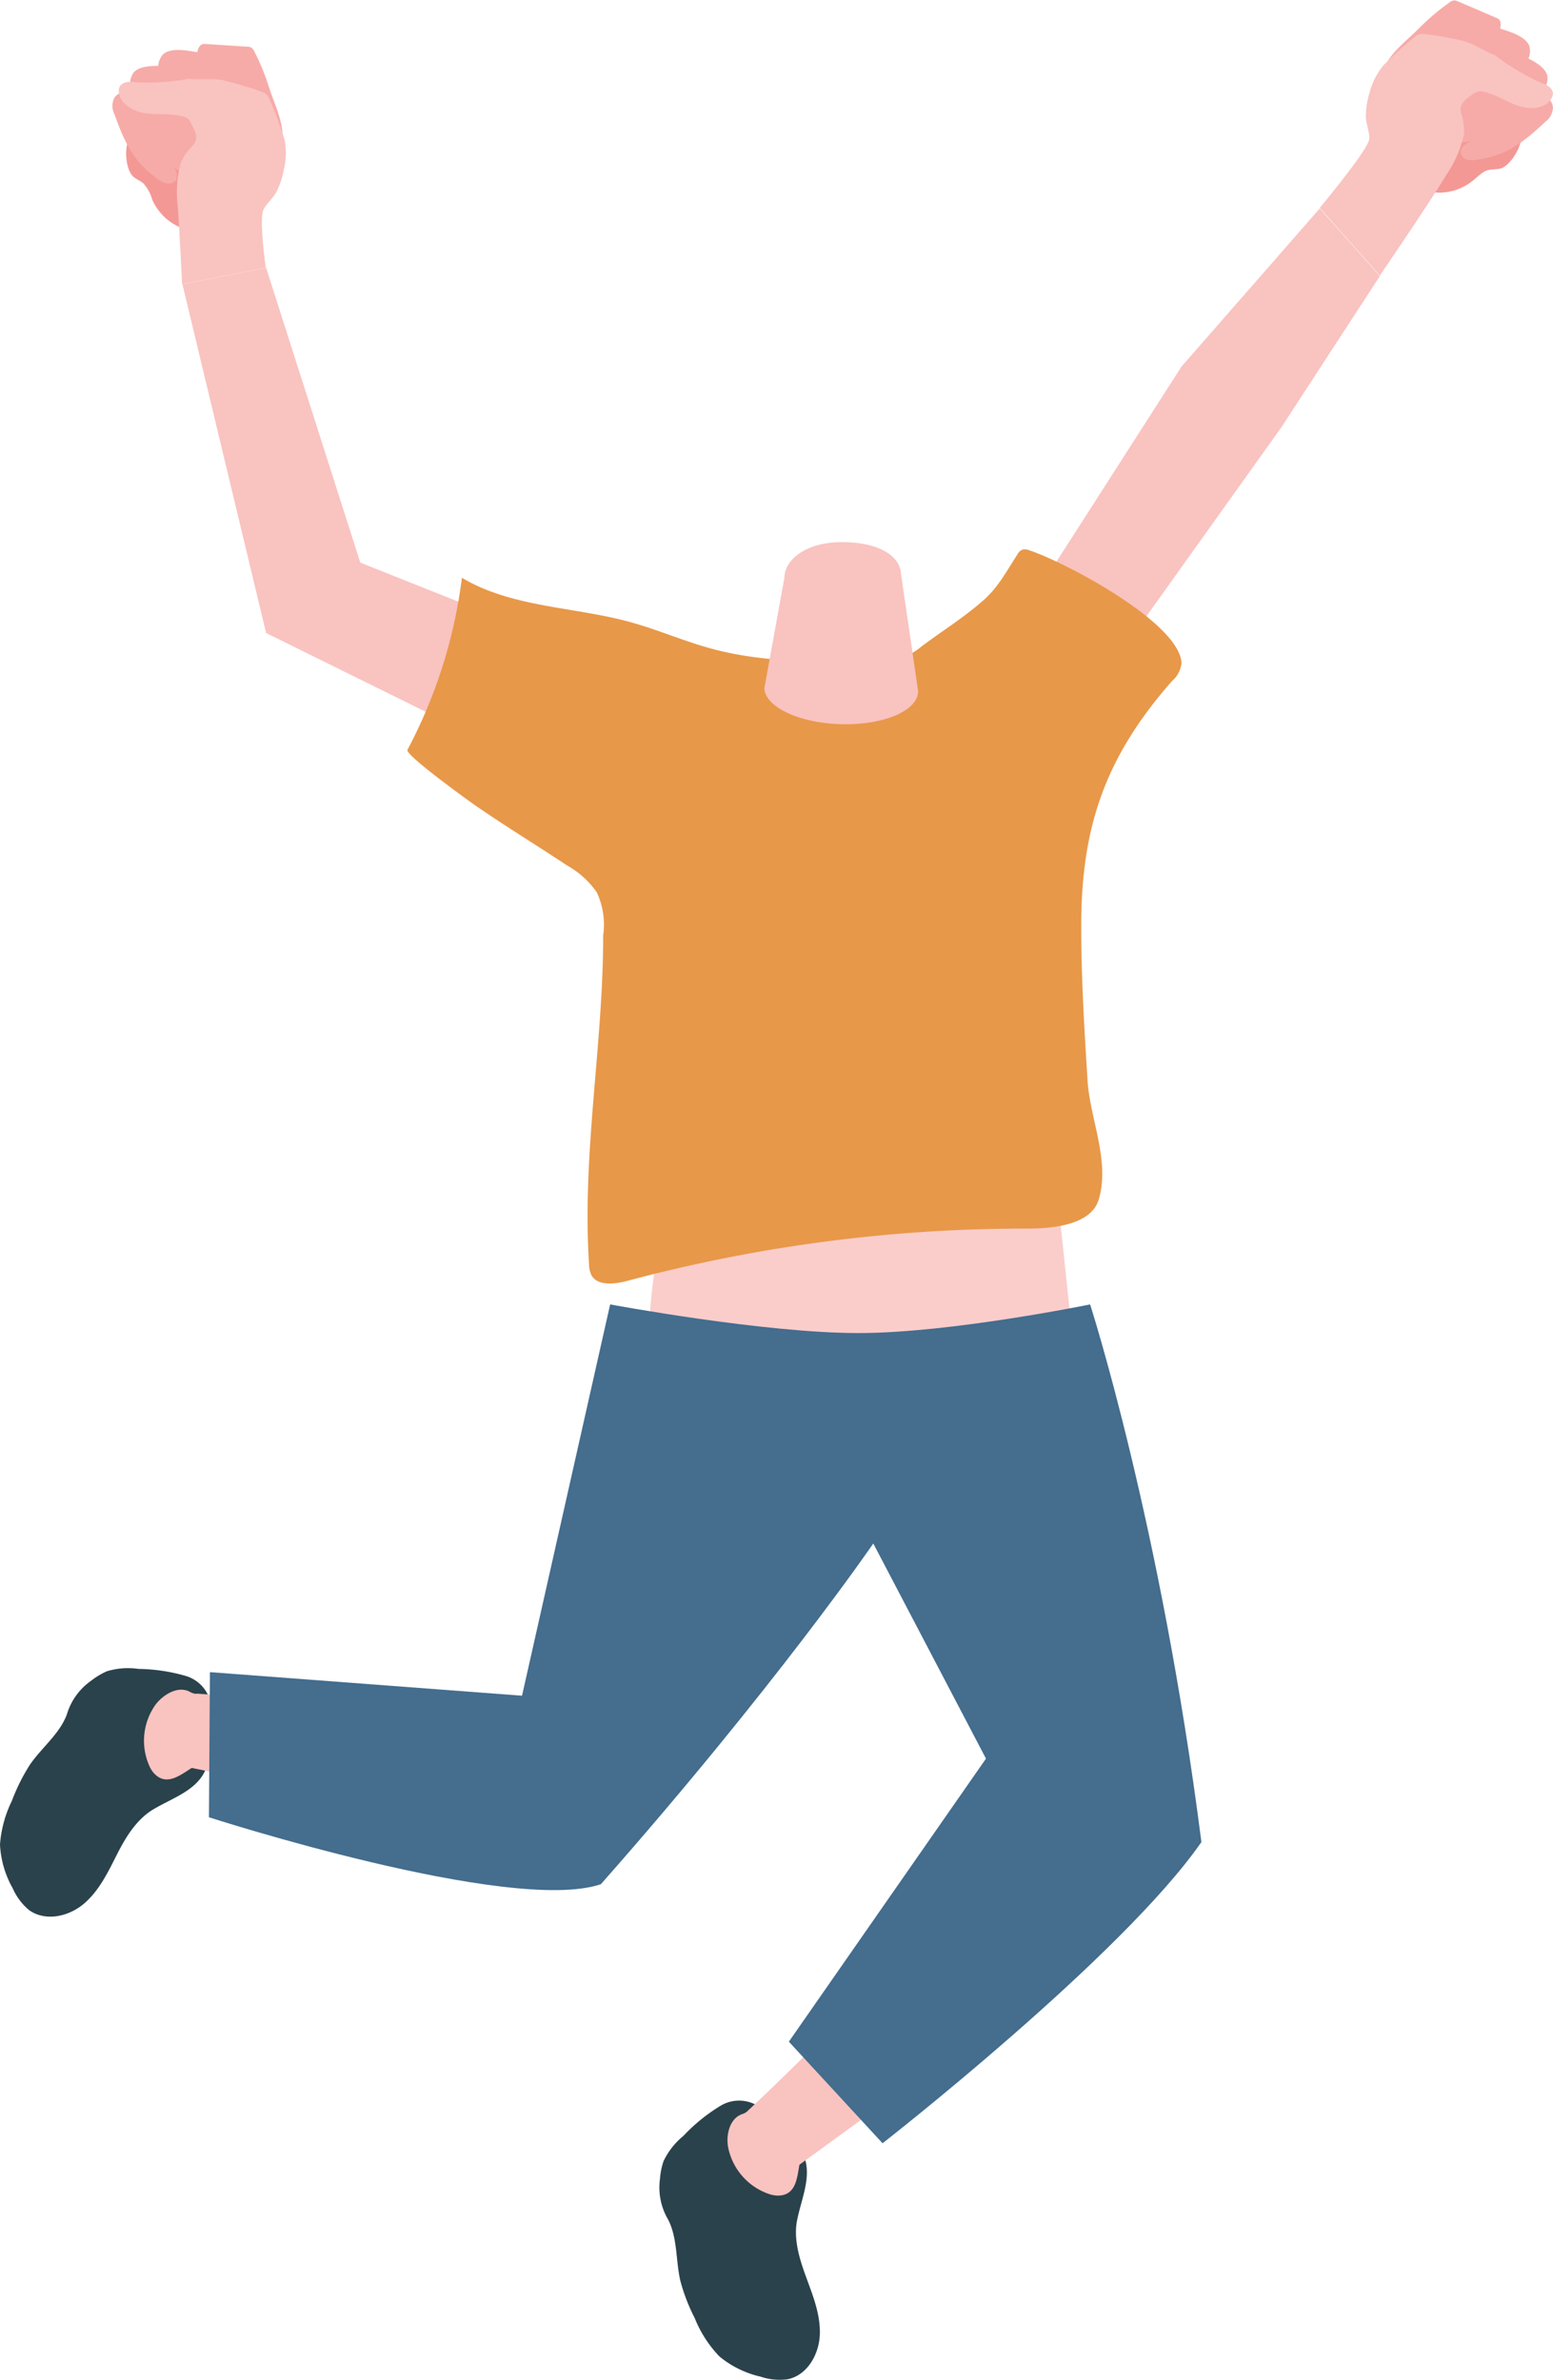 <svg xmlns="http://www.w3.org/2000/svg" viewBox="0 0 189.09 289.79">
  <defs>
    <style>
      .cls-1 {
        fill: #2a424b;
      }

      .cls-2 {
        fill: #f9c3c0;
      }

      .cls-3 {
        fill: #facdcb;
      }

      .cls-4 {
        fill: #446d8e;
      }

      .cls-5 {
        fill: #e89849;
      }

      .cls-6 {
        fill: #f49895;
      }

      .cls-7 {
        fill: #f6aba8;
      }
    </style>
  </defs>
  <g id="レイヤー_2" data-name="レイヤー 2">
    <g id="レイヤー_12" data-name="レイヤー 12">
      <g>
        <path class="cls-1" d="M87.74,256.37a21.58,21.58,0,0,0-4.55,3.69,8.87,8.87,0,0,0-2.4,3.06,8.57,8.57,0,0,0-.43,2.13,7.71,7.71,0,0,0,1,5c1.15,2.27.91,5,1.48,7.45a22.69,22.69,0,0,0,1.75,4.53,14.54,14.54,0,0,0,3,4.66,12.06,12.06,0,0,0,5,2.46,7.23,7.23,0,0,0,3.32.32c2.36-.48,3.82-3,3.91-5.44s-.84-4.73-1.67-7-1.57-4.69-1.08-7c.63-3.1,2.36-6.42-.12-9.23-1.34-1.51-2.65-2.82-3.74-3.84A4.37,4.37,0,0,0,87.74,256.37Z"/>
        <path class="cls-2" d="M103.71,244.35c-4.86,5.35-12.59,12.57-12.59,12.57s-.25,1.36,2.15,4.08,4,2.6,4,2.6l20-14.55S107.42,245.51,103.71,244.35Z"/>
        <path class="cls-2" d="M91.12,256.92a1.7,1.7,0,0,1-.75.47c-1.6.54-2,2.68-1.7,4.11a7.57,7.57,0,0,0,5,5.63,3.66,3.66,0,0,0,.92.18c2.36.08,2.45-2.17,2.76-3.82a1.46,1.46,0,0,0,0-.51,1,1,0,0,0-.32-.42q-2.45-2.24-4.85-4.53C91.56,257.45,91.34,256.72,91.12,256.92Z"/>
        <g>
          <path class="cls-1" d="M22.67,204.06a21.55,21.55,0,0,0-5.8-.87,8.89,8.89,0,0,0-3.88.29,9.29,9.29,0,0,0-1.86,1.12,7.71,7.71,0,0,0-3,4.16c-.9,2.38-3.06,4-4.5,6.11a23.24,23.24,0,0,0-2.17,4.35A14.57,14.57,0,0,0,0,224.56a12,12,0,0,0,1.55,5.34,7.25,7.25,0,0,0,2,2.66c2,1.42,4.82.78,6.66-.78s2.92-3.8,4-5.94,2.4-4.33,4.47-5.56c2.72-1.62,6.33-2.59,6.73-6.32.22-2,.3-3.86.32-5.34A4.37,4.37,0,0,0,22.67,204.06Z"/>
          <path class="cls-2" d="M41.76,207c-7.22,0-17.77-.8-17.77-.8s-1.17.73-1.56,4.34.75,4.67.75,4.67l24.23,4.95S43.41,210.56,41.76,207Z"/>
          <path class="cls-2" d="M24,206.23a1.76,1.76,0,0,1-.86-.24c-1.47-.82-3.29.36-4.18,1.52a7.56,7.56,0,0,0-.78,7.48,3.61,3.61,0,0,0,.48.8c1.54,1.8,3.26.34,4.69-.55a1.33,1.33,0,0,0,.37-.34,1,1,0,0,0,.09-.52q0-3.33.08-6.64C23.9,206.9,24.29,206.25,24,206.23Z"/>
        </g>
        <polygon class="cls-2" points="62.99 76.11 43.87 68.5 32.4 32.6 22.21 34.6 32.4 77.07 57.1 89.26 62.99 76.11"/>
        <polygon class="cls-2" points="136.91 78.78 156.02 52.02 168.01 33.61 160.69 25.38 143.87 44.61 127.14 70.71 136.91 78.78"/>
        <path class="cls-3" d="M128.46,142.65l1.86,17.62s-20.1,9.9-51.32,2.17a68.5,68.5,0,0,1,2.47-16.08Z"/>
        <path class="cls-4" d="M106.33,187.92S94.42,205.31,73.16,229.4c-11,3.71-47.72-8.15-47.72-8.15l.12-17.67,38,2.87,10.73-47.64s18.68,3.49,30.23,3.49c11.2,0,28.21-3.49,28.21-3.49s8.6,26.64,13.55,65.46c-9.65,13.92-38.82,36.67-38.82,36.67L96.05,248.57l24-34.46Z"/>
        <path class="cls-5" d="M76.78,155.84l-.3.08c-1.55.42-3.62.68-4.42-.58a3,3,0,0,1-.34-1.43c-.87-13.58,1.72-26.54,1.72-40a9.35,9.35,0,0,0-.77-5.26,10.86,10.86,0,0,0-3.61-3.27c-3.72-2.47-7.53-4.79-11.2-7.33-.54-.37-8.58-6.14-8.25-6.76a60.66,60.66,0,0,0,6.63-20.95C62.36,74,70,73.86,76.82,75.76c3.15.87,6.16,2.18,9.3,3.07,6.95,2,14.29,1.76,21.5,1.55a7.87,7.87,0,0,0,2.11-.25,8,8,0,0,0,2.49-1.44c2.5-1.87,5.28-3.6,7.6-5.68,1.76-1.58,2.75-3.5,4.06-5.51a1.21,1.21,0,0,1,.66-.6,1.34,1.34,0,0,1,.76.09c4.29,1.4,18.16,8.72,18.56,13.66a3.29,3.29,0,0,1-1.13,2.24c-8.38,9.49-11.1,18.17-11.08,30,0,6.23.38,12.46.77,18.68.29,4.64,2.78,9.82,1.35,14.5-.92,3-5.35,3.52-8.83,3.51A187.06,187.06,0,0,0,76.78,155.84Z"/>
        <path class="cls-2" d="M102.51,66c-4.55,0-7,2.28-7,4.31L93.06,83.83c.18,2.36,4.53,4.3,9.71,4.35s9.22-1.83,9-4.18l-2.08-14.22C109.55,67.71,107.05,66,102.51,66Z"/>
        <path class="cls-6" d="M183.23,20.26c-.7.49-1.29.27-2,.44s-1.24.78-1.89,1.28a6.49,6.49,0,0,1-4.84,1.44c-1.5-.23-2.94-1-4.43-1.36a2.2,2.2,0,0,1-1.07-.52,2.22,2.22,0,0,1-.47-1.06c-.43-1.78-.49-3.93.87-5.16a6,6,0,0,1,2-1l4.93-1.8a8.85,8.85,0,0,1,2.56-.65,7.32,7.32,0,0,1,4.43,1.68,5.66,5.66,0,0,1,1.7,1.71C185.86,16.72,184.53,19.33,183.23,20.26Z"/>
        <path class="cls-7" d="M179.47,1l2.82,1.22c1.34.58-.83,3.61-1.24,4.42s-.44,2.81-1.89,2.89c-3.54.18-6.9.82-10.25-.8a.56.56,0,0,1-.36-.34.57.57,0,0,1,.09-.37c1-1.94,2.76-3.16,4.24-4.68a28.46,28.46,0,0,1,3.55-3,1.17,1.17,0,0,1,.65-.29,1.22,1.22,0,0,1,.46.13Z"/>
        <path class="cls-7" d="M186.22,5.64a2.39,2.39,0,0,1-.55,2.17c-2.22,3.24-4.07,5.54-7.79,6.93a3.23,3.23,0,0,1-1.39.28,1.17,1.17,0,0,1-1.07-.8c-.14-.57.3-1.1.72-1.5,1-1,2.16-1.75,3.18-2.69,1.3-1.21,1.53-1.49.06-2.33-.58-.33-.53-1.19-.31-1.81a7.7,7.7,0,0,1,1.67-2.7A.47.47,0,0,1,181,3a.56.56,0,0,1,.25,0C182.85,3.64,185.69,4.12,186.22,5.64Z"/>
        <path class="cls-7" d="M188.41,9.27a2.43,2.43,0,0,1-.83,2.09c-2.63,2.91-4.77,4.95-8.64,5.84a3.26,3.26,0,0,1-1.42.09,1.17,1.17,0,0,1-1-.94c-.06-.57.44-1,.91-1.38,1.13-.81,2.37-1.45,3.5-2.25,1.45-1,1.72-1.28.37-2.31-.53-.4-.36-1.24-.06-1.83a7.59,7.59,0,0,1,2-2.46.48.48,0,0,1,.31-.15.53.53,0,0,1,.24.08C185.33,6.84,188.08,7.7,188.41,9.27Z"/>
        <path class="cls-7" d="M189.08,13a2.2,2.2,0,0,1-.91,1.82c-2.6,2.43-4.69,4.11-8.26,4.62a2.91,2.91,0,0,1-1.28,0,1.08,1.08,0,0,1-.79-.92c0-.53.48-.91.93-1.18,1.08-.64,2.25-1.13,3.34-1.77,1.39-.82,1.65-1,.51-2.05-.45-.41-.24-1.16.08-1.67a6.81,6.81,0,0,1,2-2.07.48.48,0,0,1,.29-.11.5.5,0,0,1,.21.09C186.48,10.58,188.9,11.56,189.08,13Z"/>
        <path class="cls-2" d="M168.24,8.22,168.4,8a42.14,42.14,0,0,1,3.7-3.36,1.76,1.76,0,0,1,.84-.49,1.68,1.68,0,0,1,.63,0,44.23,44.23,0,0,1,4.73.87c1.35.41,2.48,1.23,3.77,1.73a27.69,27.69,0,0,0,5.39,3.25c.64.24,1.4.52,1.59,1.18s-.56,1.51-1.34,1.77c-2.66.87-4.64-1.25-7.1-1.8a1.48,1.48,0,0,0-.66,0,1.66,1.66,0,0,0-.66.34c-.8.59-1.63,1.11-1.42,2.18a7.39,7.39,0,0,1,.39,2.64,14.12,14.12,0,0,1-2.17,5c-1.78,3-8.08,12.24-8.08,12.24l-7.32-8.24s5.63-6.75,6-8.26c.16-.75-.39-2-.39-2.87a10.14,10.14,0,0,1,.44-2.84A8.48,8.48,0,0,1,168.24,8.22Z"/>
        <path class="cls-6" d="M15.85,21c.4.76,1,.83,1.59,1.31a5,5,0,0,1,1.1,2,6.54,6.54,0,0,0,3.66,3.48c1.44.48,3.07.46,4.56.8a2.19,2.19,0,0,0,1.19,0,2.29,2.29,0,0,0,.91-.73c1.19-1.39,2.22-3.28,1.56-5a6,6,0,0,0-1.32-1.85l-3.57-3.84a8.44,8.44,0,0,0-2-1.74A7.29,7.29,0,0,0,18.83,15a5.62,5.62,0,0,0-2.28.74C15.11,16.67,15.11,19.6,15.85,21Z"/>
        <path class="cls-7" d="M28,5.55l-3.07-.2C23.44,5.26,24,9,24,9.85c0,1.07-.89,2.71.36,3.43,3.08,1.78,5.78,3.87,9.5,4a.59.59,0,0,0,.47-.14.59.59,0,0,0,.09-.37c0-2.19-1-4.07-1.65-6.1A28.28,28.28,0,0,0,31,6.33a1.18,1.18,0,0,0-.44-.56,1.27,1.27,0,0,0-.47-.09Z"/>
        <path class="cls-7" d="M19.83,6.64a2.42,2.42,0,0,0-.5,2.18c.51,3.89,1.11,6.79,3.79,9.72a3.36,3.36,0,0,0,1.11.88,1.2,1.2,0,0,0,1.32-.23,1.69,1.69,0,0,0,0-1.66c-.47-1.31-1.12-2.54-1.6-3.84-.61-1.67-.69-2,1-2.11.66,0,1-.81,1.09-1.47a7.56,7.56,0,0,0-.25-3.17.56.56,0,0,0-.17-.3.51.51,0,0,0-.25-.06C23.75,6.39,21,5.53,19.83,6.64Z"/>
        <path class="cls-7" d="M16.23,8.88A2.44,2.44,0,0,0,16,11.11c1,3.79,2,6.58,5,9.13a3.26,3.26,0,0,0,1.22.73,1.17,1.17,0,0,0,1.27-.4,1.68,1.68,0,0,0-.18-1.65c-.64-1.23-1.45-2.37-2.09-3.6-.83-1.57-1-1.91.71-2.22.66-.12.89-.94.9-1.61a7.75,7.75,0,0,0-.67-3.1A.57.57,0,0,0,22,8.12a.55.55,0,0,0-.25,0C20.08,8.12,17.24,7.63,16.23,8.88Z"/>
        <path class="cls-7" d="M13.93,11.9a2.19,2.19,0,0,0,0,2c1.21,3.36,2.31,5.8,5.25,7.88a2.91,2.91,0,0,0,1.16.56,1.07,1.07,0,0,0,1.12-.46,1.52,1.52,0,0,0-.29-1.47c-.67-1.07-1.49-2-2.17-3.1-.86-1.36-1-1.66.48-2.06.59-.16.74-.92.69-1.52A6.83,6.83,0,0,0,19.31,11a.4.4,0,0,0-.21-.23.44.44,0,0,0-.23,0C17.36,10.92,14.75,10.69,13.93,11.9Z"/>
        <path class="cls-2" d="M34.67,17.11l-.06-.23a41.92,41.92,0,0,0-1.76-4.68,2,2,0,0,0-.53-.82,2,2,0,0,0-.58-.25,47.65,47.65,0,0,0-4.61-1.37c-1.39-.25-2.77,0-4.14-.17a28.22,28.22,0,0,1-6.28.44c-.68-.08-1.49-.18-2,.33s-.18,1.6.4,2.18c2,2,4.69,1,7.14,1.63a1.47,1.47,0,0,1,.6.26,1.65,1.65,0,0,1,.43.61c.45.89.95,1.73.28,2.58a7.34,7.34,0,0,0-1.55,2.18,14.08,14.08,0,0,0-.35,5.45c.23,3.46.51,9.35.51,9.35l10.19-2s-.75-5.35-.36-6.84c.2-.75,1.28-1.64,1.65-2.39a10.08,10.08,0,0,0,.91-2.73A8.58,8.58,0,0,0,34.67,17.11Z"/>
      </g>
    </g>
  </g>
</svg>

